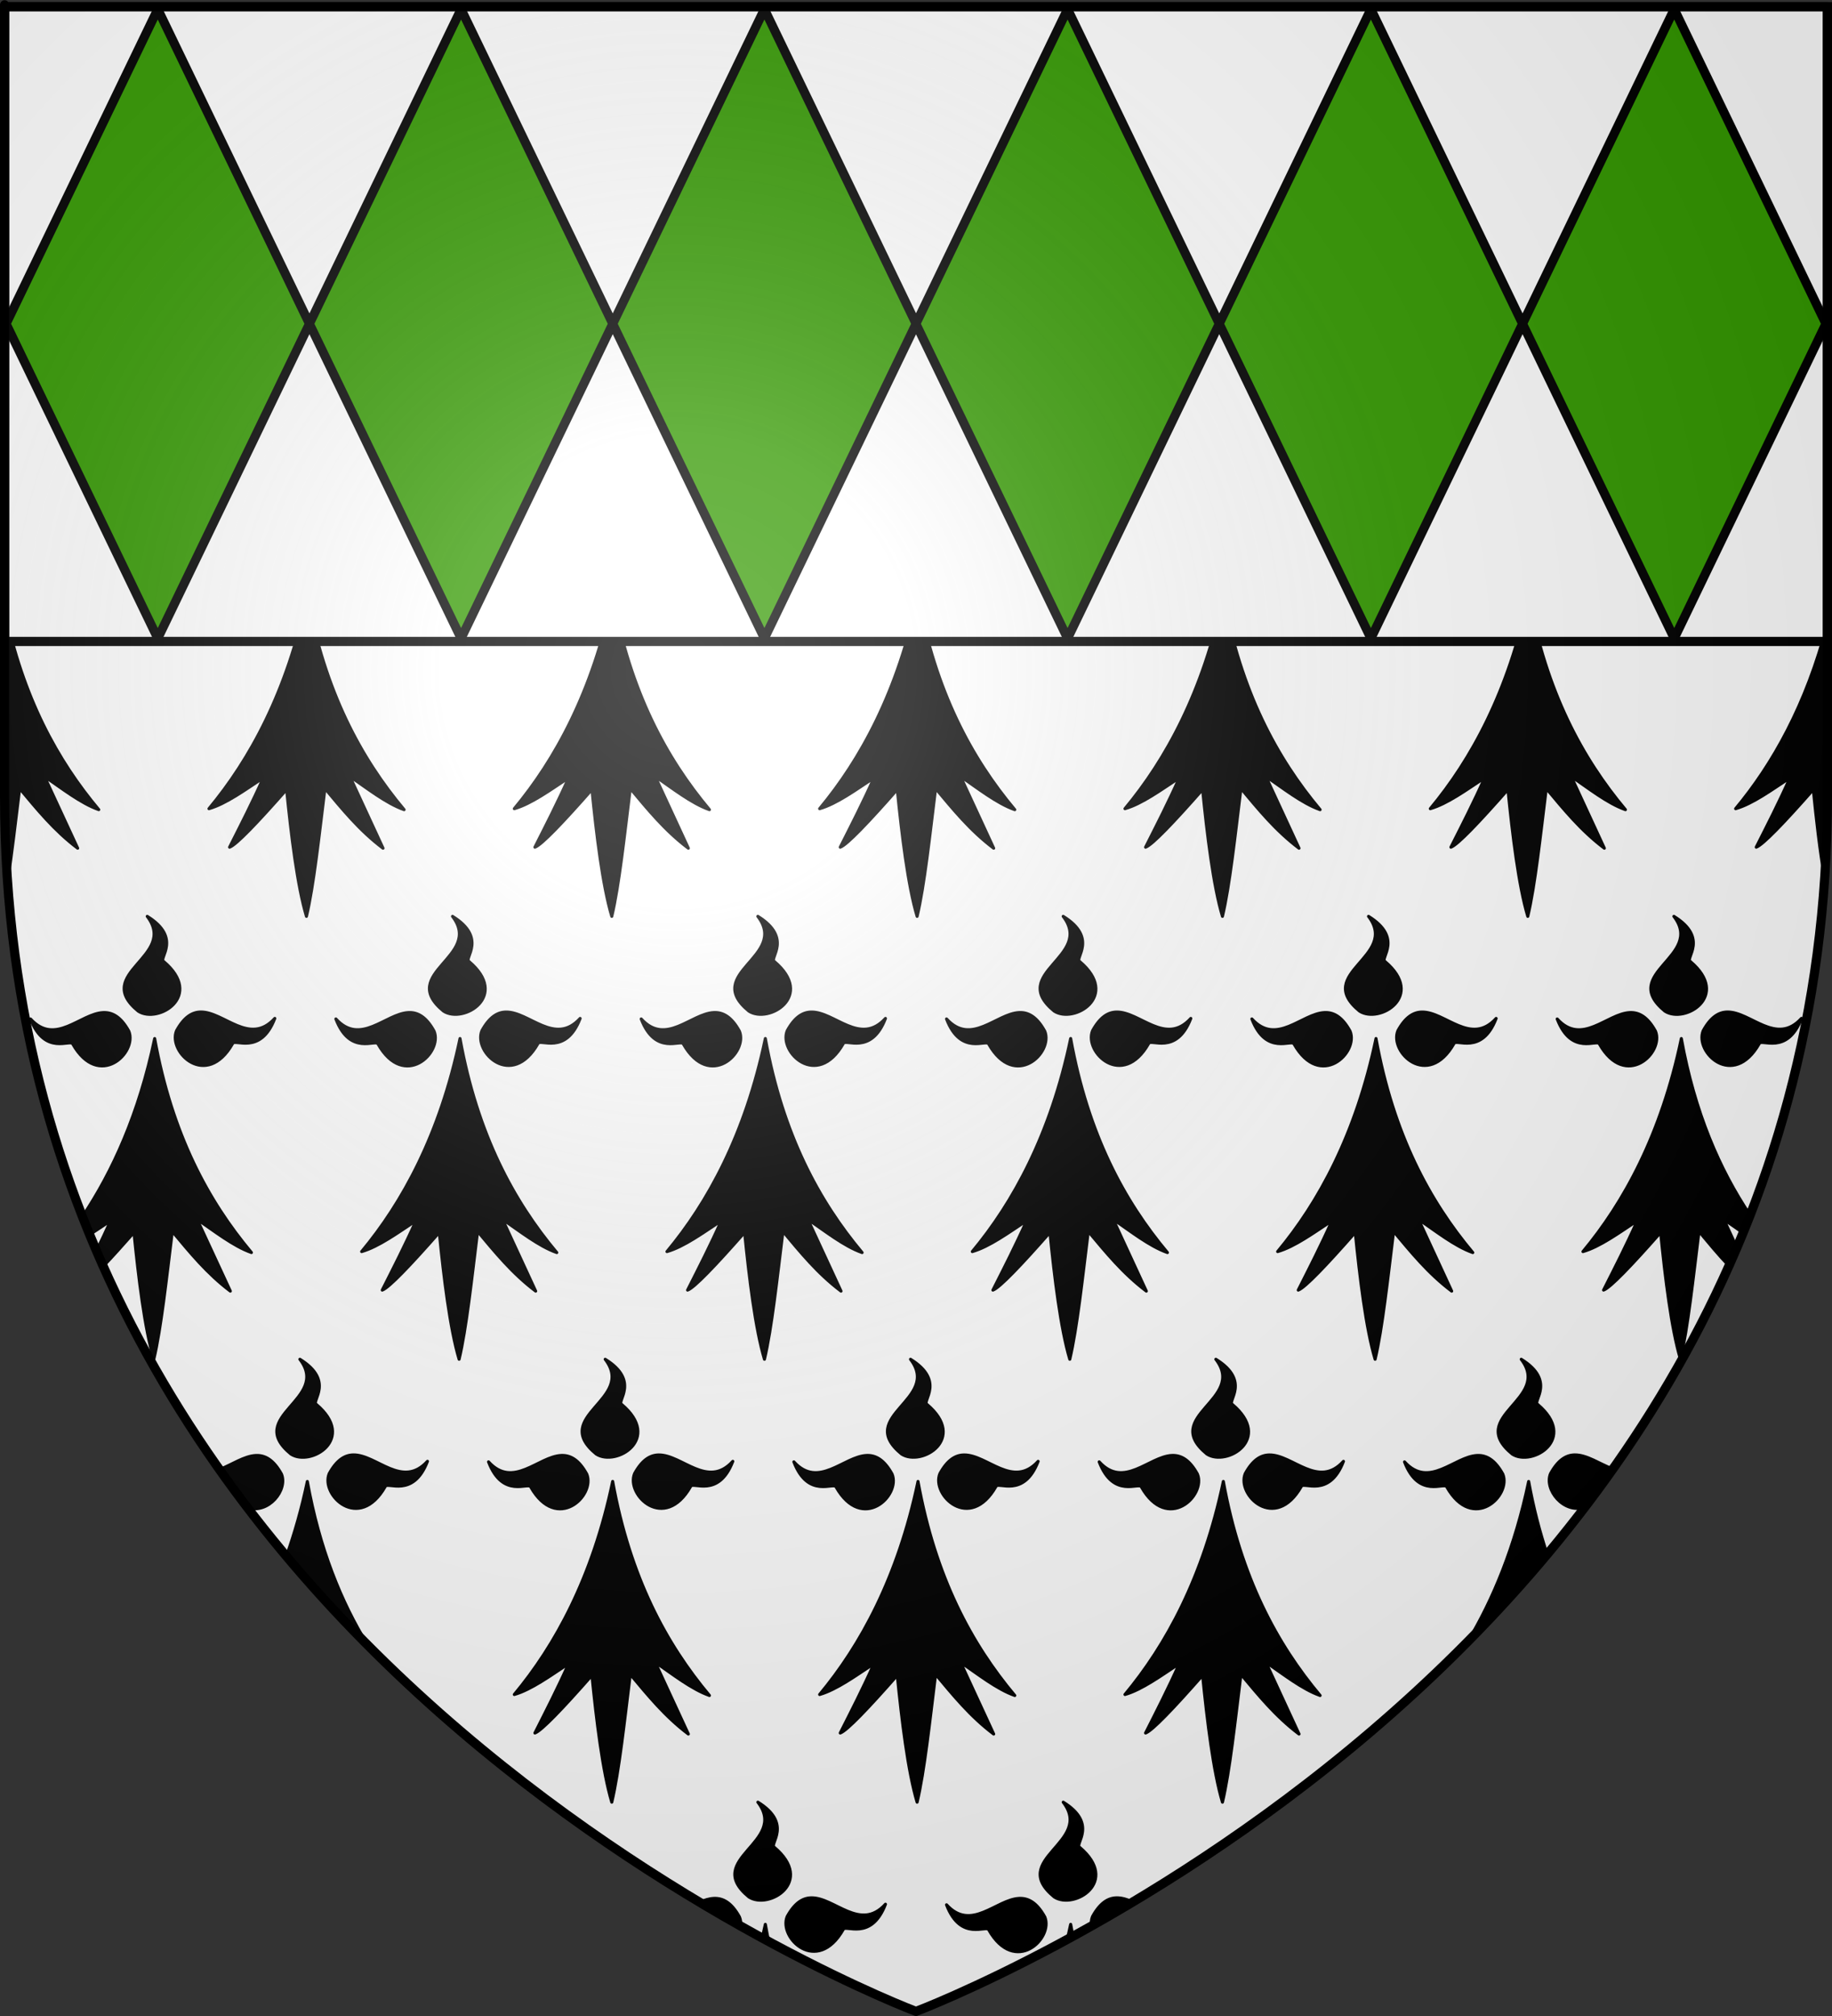 <?xml version="1.0" encoding="UTF-8" standalone="no"?>
<!-- Created with Inkscape (http://www.inkscape.org/) -->
<svg
   xmlns:svg="http://www.w3.org/2000/svg"
   xmlns="http://www.w3.org/2000/svg"
   xmlns:xlink="http://www.w3.org/1999/xlink"
   version="1.0"
   width="600"
   height="660"
   id="svg2">
  <rect width="100%" height="100%" fill="#333333" stroke="none"/>
  <defs
     id="defs6">
    <linearGradient
       id="linearGradient2893">
      <stop
         style="stop-color:#ffffff;stop-opacity:0.314"
         offset="0"
         id="stop2895" />
      <stop
         style="stop-color:#ffffff;stop-opacity:0.251"
         offset="0.19"
         id="stop2897" />
      <stop
         style="stop-color:#6b6b6b;stop-opacity:0.125"
         offset="0.6"
         id="stop2901" />
      <stop
         style="stop-color:#000000;stop-opacity:0.125"
         offset="1"
         id="stop2899" />
    </linearGradient>
    <radialGradient
       cx="221.445"
       cy="226.331"
       r="300"
       fx="221.445"
       fy="226.331"
       id="radialGradient3163"
       xlink:href="#linearGradient2893"
       gradientUnits="userSpaceOnUse"
       gradientTransform="matrix(1.353,0,0,1.349,-77.629,-85.747)" />
  </defs>
  <g
     style="display:inline"
     id="layer3">
    <path
       d="M 300,658.5 C 300,658.5 598.5,546.18 598.5,260.728 C 598.5,-24.723 598.5,2.176 598.5,2.176 L 1.5,2.176 L 1.5,260.728 C 1.5,546.18 300,658.5 300,658.5 z "
       style="fill:#ffffff;fill-opacity:1;fill-rule:evenodd;stroke:none;stroke-width:1px;stroke-linecap:butt;stroke-linejoin:miter;stroke-opacity:1"
       id="path2855" />
    <path
       d="M 598.219,155 C 598.324,155.138 598.403,155.27 598.5,155.406 C 598.5,155.332 598.5,155.261 598.5,155.188 C 598.404,155.126 598.318,155.061 598.219,155 z M 1.5,157.469 L 1.5,186.781 C 7.768,185.288 13.439,178.09 3.562,169.75 C 2.038,168.897 7.95,163.572 1.5,157.469 z M 598.5,166.25 C 594.203,172.616 585.154,177.746 595.281,186.031 C 596.214,186.639 597.322,186.943 598.5,187.031 C 598.5,176.183 598.5,174.487 598.5,166.25 z M 15.719,186.312 C 12.966,186.353 10.302,187.911 7.812,192.438 C 4.92,199.469 17.596,211.68 26.156,196.688 C 26.762,194.858 35.3,200.684 40,188.406 C 31.766,197.495 23.33,186.201 15.719,186.312 z M 583.781,186.5 C 576.298,186.851 568.058,197.49 560,188.594 C 564.7,200.871 573.238,194.983 573.844,196.812 C 582.404,211.805 595.08,199.625 592.188,192.594 C 589.552,187.8 586.71,186.362 583.781,186.5 z M 1.5,199.344 L 1.5,260.719 C 1.5,270.248 1.826,279.573 2.469,288.719 C 3.887,279.562 5.14,268.548 6.438,258.125 C 12.158,264.943 17.698,271.839 25.438,277.688 L 14.562,254.219 C 20.173,257.987 26.394,262.96 32.344,265.062 C 18.898,249.04 7.474,228.473 1.5,199.344 z M 598.5,204.125 C 591.586,230.818 580.45,250.336 568.438,264.75 C 573.985,263.152 580.22,258.601 586.25,254.625 C 582.563,262.874 578.875,270.065 575.188,277.344 C 577.389,276.56 584.386,269.248 593.875,258.469 C 594.851,268.193 596.035,278.671 597.594,287.594 C 598.186,278.808 598.5,269.857 598.5,260.719 C 598.5,198.232 598.5,240.235 598.5,204.125 z M 48.219,300 C 58.353,313.206 30.003,318.532 45.281,331.031 C 51.797,335.275 66.934,326.041 53.562,314.75 C 51.835,313.783 59.672,307.082 48.219,300 z M 548.219,300 C 558.353,313.206 530.003,318.532 545.281,331.031 C 551.797,335.275 566.934,326.041 553.562,314.75 C 551.835,313.783 559.672,307.082 548.219,300 z M 65.719,331.312 C 62.966,331.353 60.302,332.911 57.812,337.438 C 54.92,344.469 67.596,356.68 76.156,341.688 C 76.762,339.858 85.3,345.684 90,333.406 C 81.766,342.495 73.33,331.201 65.719,331.312 z M 565.719,331.312 C 562.966,331.353 560.302,332.911 557.812,337.438 C 554.92,344.469 567.596,356.68 576.156,341.688 C 576.762,339.858 585.3,345.684 590,333.406 C 581.766,342.495 573.33,331.201 565.719,331.312 z M 33.781,331.5 C 26.298,331.851 18.058,342.49 10,333.594 C 14.7,345.871 23.238,339.983 23.844,341.812 C 32.404,356.805 45.08,344.625 42.188,337.594 C 39.552,332.8 36.71,331.362 33.781,331.5 z M 533.781,331.5 C 526.298,331.851 518.058,342.49 510,333.594 C 514.7,345.871 523.238,339.983 523.844,341.812 C 532.404,356.805 545.08,344.625 542.188,337.594 C 539.552,332.8 536.71,331.362 533.781,331.5 z M 50.656,340 C 45.507,364.583 36.893,383.55 27,398.312 C 27.771,400.282 28.575,402.242 29.375,404.188 C 31.666,402.71 33.969,401.129 36.25,399.625 C 34.698,403.097 33.146,406.349 31.594,409.531 C 32.32,411.222 33.065,412.891 33.812,414.562 C 36.674,411.547 40.055,407.808 43.875,403.469 C 45.363,418.288 47.37,434.952 50.375,445 C 52.767,434.968 54.539,418.371 56.438,403.125 C 62.158,409.943 67.698,416.839 75.438,422.688 L 64.562,399.219 C 70.173,402.987 76.394,407.96 82.344,410.062 C 68.236,393.251 56.352,371.462 50.656,340 z M 550.656,340 C 544.066,371.459 531.783,393.737 518.438,409.75 C 523.985,408.152 530.22,403.601 536.25,399.625 C 532.563,407.874 528.875,415.065 525.188,422.344 C 527.389,421.56 534.386,414.248 543.875,403.469 C 545.363,418.288 547.37,434.952 550.375,445 C 552.767,434.968 554.539,418.371 556.438,403.125 C 559.625,406.924 562.763,410.753 566.25,414.406 C 567.129,412.436 567.994,410.465 568.844,408.469 L 564.562,399.219 C 566.597,400.585 568.723,402.105 570.875,403.594 C 571.653,401.691 572.437,399.771 573.188,397.844 C 563.198,382.902 555.067,364.36 550.656,340 z M 98.219,445 C 108.353,458.206 80.003,463.532 95.281,476.031 C 101.797,480.275 116.934,471.041 103.562,459.75 C 101.835,458.783 109.672,452.082 98.219,445 z M 498.219,445 C 508.353,458.206 480.003,463.532 495.281,476.031 C 501.797,480.275 516.934,471.041 503.562,459.75 C 501.835,458.783 509.672,452.082 498.219,445 z M 115.719,476.312 C 112.966,476.353 110.302,477.911 107.812,482.438 C 104.92,489.469 117.596,501.68 126.156,486.688 C 126.762,484.858 135.3,490.684 140,478.406 C 131.766,487.495 123.33,476.201 115.719,476.312 z M 515.719,476.312 C 512.966,476.353 510.302,477.911 507.812,482.438 C 505.666,487.656 512.105,495.72 519.062,493.406 C 522.173,489.329 525.252,485.181 528.25,480.938 C 523.945,479.309 519.718,476.254 515.719,476.312 z M 83.781,476.5 C 79.97,476.679 75.955,479.518 71.875,481.094 C 74.875,485.336 77.95,489.486 81.062,493.562 C 87.972,495.749 94.321,487.781 92.188,482.594 C 89.552,477.8 86.71,476.362 83.781,476.5 z M 483.781,476.5 C 476.298,476.851 468.058,487.49 460,478.594 C 464.7,490.871 473.238,484.983 473.844,486.812 C 482.404,501.805 495.08,489.625 492.188,482.594 C 489.552,477.8 486.71,476.362 483.781,476.5 z M 100.656,485 C 98.798,493.872 96.473,501.992 93.812,509.469 C 102.43,519.732 111.334,529.409 120.406,538.531 C 111.688,524.36 104.652,507.072 100.656,485 z M 500.656,485 C 496.178,506.376 489.064,523.499 480.781,537.312 C 489.62,528.363 498.321,518.912 506.719,508.875 C 504.292,501.575 502.226,493.671 500.656,485 z M 248.219,590 C 258.353,603.206 230.003,608.532 245.281,621.031 C 251.797,625.275 266.934,616.041 253.562,604.75 C 251.835,603.783 259.672,597.082 248.219,590 z M 348.219,590 C 358.353,603.206 330.003,608.532 345.281,621.031 C 351.797,625.275 366.934,616.041 353.562,604.75 C 351.835,603.783 359.672,597.082 348.219,590 z M 265.719,621.312 C 262.966,621.353 260.302,622.91 257.812,627.438 C 254.92,634.469 267.596,646.68 276.156,631.688 C 276.762,629.858 285.3,635.684 290,623.406 C 281.766,632.495 273.33,621.201 265.719,621.312 z M 365.719,621.312 C 362.966,621.353 360.302,622.91 357.812,627.438 C 357.413,628.408 357.326,629.479 357.469,630.562 C 361.831,628.106 366.355,625.454 371.031,622.656 C 369.226,621.875 367.45,621.287 365.719,621.312 z M 233.781,621.5 C 232.259,621.571 230.702,622.078 229.125,622.75 C 233.755,625.519 238.241,628.129 242.562,630.562 C 242.676,629.533 242.568,628.519 242.188,627.594 C 239.552,622.8 236.71,621.362 233.781,621.5 z M 333.781,621.5 C 326.298,621.851 318.058,632.49 310,623.594 C 314.7,635.871 323.238,629.983 323.844,631.812 C 332.404,646.805 345.08,634.625 342.188,627.594 C 339.552,622.8 336.71,621.362 333.781,621.5 z M 250.656,630 C 250.338,631.521 249.97,632.99 249.625,634.469 C 250.337,634.857 251.049,635.247 251.75,635.625 C 251.359,633.782 251.003,631.913 250.656,630 z M 350.656,630 C 350.304,631.68 349.915,633.31 349.531,634.938 C 350.16,634.596 350.769,634.255 351.406,633.906 C 351.144,632.612 350.897,631.328 350.656,630 z "
       style="fill:#000000;fill-opacity:1;fill-rule:evenodd;stroke:#000000;stroke-width:1;stroke-linecap:round;stroke-linejoin:round;stroke-miterlimit:4;stroke-dasharray:none;stroke-opacity:1"
       id="path3240" />
    <path
       d="M 98.204,155 C 108.338,168.206 79.99,173.517 95.268,186.016 C 101.784,190.26 116.95,181.056 103.578,169.765 C 101.85,168.798 109.657,162.082 98.204,155 z M 115.714,186.325 C 112.961,186.365 110.317,187.897 107.828,192.424 C 104.935,199.456 117.61,211.666 126.17,196.673 C 126.776,194.843 135.3,200.691 140,188.414 C 131.766,197.503 123.325,186.213 115.714,186.325 z M 83.79,186.493 C 76.306,186.845 68.058,197.478 60,188.582 C 64.7,200.86 73.224,194.997 73.83,196.827 C 82.39,211.82 95.065,199.624 92.172,192.593 C 89.537,187.799 86.718,186.356 83.79,186.493 z M 100.657,194.99 C 94.067,226.449 81.786,248.736 68.441,264.749 C 73.988,263.151 80.228,258.601 86.258,254.625 C 82.57,262.875 78.875,270.076 75.188,277.355 C 77.39,276.571 84.378,269.233 93.866,258.453 C 95.354,273.272 97.36,289.952 100.365,300 C 102.757,289.968 104.527,273.363 106.426,258.117 C 112.146,264.934 117.7,271.843 125.44,277.691 L 114.575,254.205 C 120.186,257.973 126.397,262.969 132.348,265.072 C 118.24,248.26 106.353,226.452 100.657,194.99 z "
       style="fill:#000000;fill-opacity:1;fill-rule:evenodd;stroke:#000000;stroke-width:1;stroke-linecap:round;stroke-linejoin:round;stroke-miterlimit:4;stroke-dasharray:none;stroke-opacity:1"
       id="path3220" />
    <g
       id="g3226">
      <use
         transform="translate(100,0)"
         id="use3222"
         x="0"
         y="0"
         width="600"
         height="660"
         xlink:href="#path3220" />
      <use
         transform="translate(200,0)"
         id="use3224"
         x="0"
         y="0"
         width="600"
         height="660"
         xlink:href="#path3220" />
    </g>
    <use
       transform="translate(200,0)"
       id="use3232"
       x="0"
       y="0"
       width="600"
       height="660"
       xlink:href="#g3226" />
    <path
       d="M 1.5,2.188 L 1.5,210 L 598.5,210 C 598.5,68.565 598.5,2.188 598.5,2.188 L 1.5,2.188 z "
       style="opacity:1;fill:#ffffff;fill-opacity:1;fill-rule:evenodd;stroke:#000000;stroke-width:3;stroke-linecap:round;stroke-linejoin:round;stroke-miterlimit:4;stroke-dasharray:none;stroke-dashoffset:0;stroke-opacity:1"
       id="rect2173" />
    <path
       d="M 51.671,3 L 2,106 L 51.671,209 L 101.341,106 L 51.671,3 z M 101.341,106 L 151.012,209 L 200.683,106 L 151.012,3 L 101.341,106 z M 200.683,106 L 250.353,209 L 300.024,106 L 250.353,3 L 200.683,106 z "
       style="fill:#339900;fill-opacity:1;fill-rule:evenodd;stroke:#000000;stroke-width:2.952;stroke-linecap:round;stroke-linejoin:round;stroke-miterlimit:4;stroke-dasharray:none;stroke-opacity:1"
       id="path2179" />
    <use
       transform="translate(297.976,0)"
       id="use3157"
       x="0"
       y="0"
       width="600"
       height="660"
       xlink:href="#path2179" />
    <use
       transform="translate(-50,145)"
       id="use3230"
       x="0"
       y="0"
       width="600"
       height="660"
       xlink:href="#g3226" />
    <use
       transform="translate(150,145)"
       id="use3234"
       x="0"
       y="0"
       width="600"
       height="660"
       xlink:href="#g3226" />
    <use
       transform="translate(300,290)"
       id="use3236"
       x="0"
       y="0"
       width="600"
       height="660"
       xlink:href="#path3220" />
    <use
       transform="translate(0,290)"
       id="use3238"
       x="0"
       y="0"
       width="600"
       height="660"
       xlink:href="#g3226" />
  </g>
  <g
     id="layer2">
    <path
       d="M 300,658.5 C 300,658.5 598.5,546.18 598.5,260.728 C 598.5,-24.723 598.5,2.176 598.5,2.176 L 1.5,2.176 L 1.5,260.728 C 1.5,546.18 300,658.5 300,658.5 z "
       style="opacity:1;fill:url(#radialGradient3163);fill-opacity:1;fill-rule:evenodd;stroke:none;stroke-width:1px;stroke-linecap:butt;stroke-linejoin:miter;stroke-opacity:1"
       id="path2875" />
  </g>
  <g
     id="layer1">
    <path
       d="M 300,658.5 C 300,658.5 1.5,546.18 1.5,260.728 C 1.5,-24.723 1.5,2.176 1.5,2.176 L 598.5,2.176 L 598.5,260.728 C 598.5,546.18 300,658.5 300,658.5 z "
       style="opacity:1;fill:none;fill-opacity:1;fill-rule:evenodd;stroke:#000000;stroke-width:3;stroke-linecap:butt;stroke-linejoin:miter;stroke-miterlimit:4;stroke-dasharray:none;stroke-opacity:1"
       id="path1411" />
  </g>
</svg>
